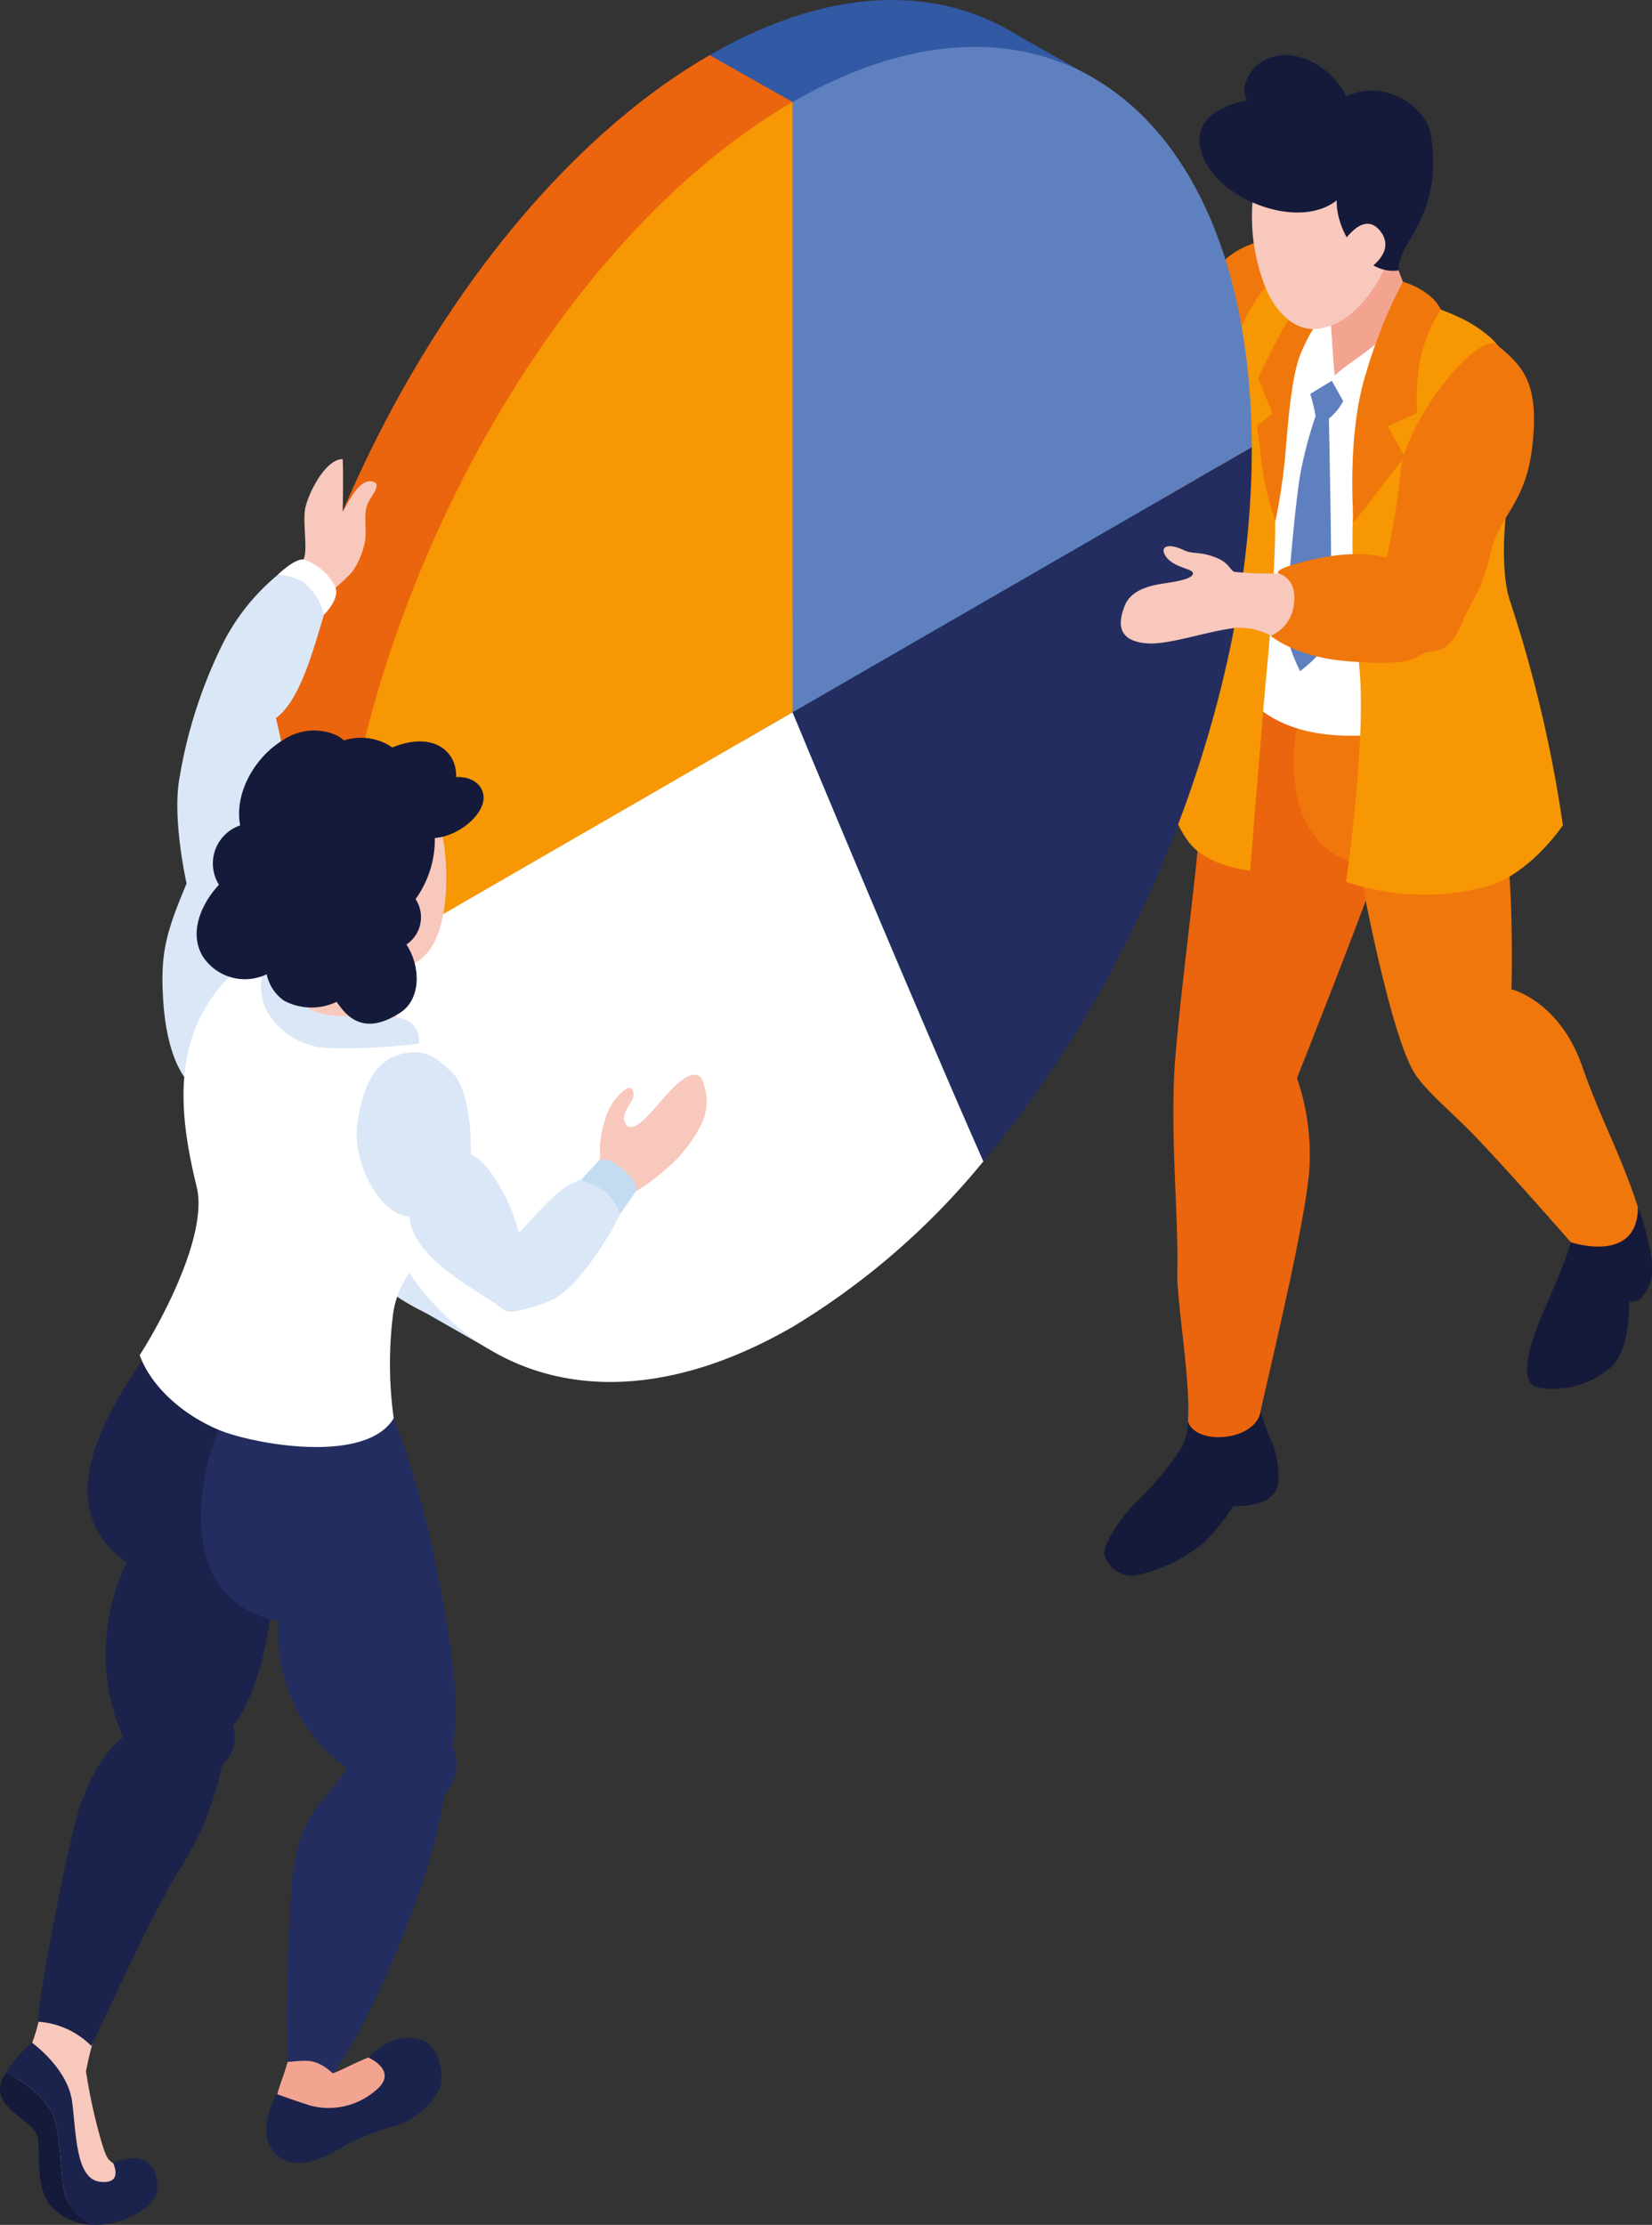 <svg data-name="グループ 7629" xmlns="http://www.w3.org/2000/svg" width="144.366" height="194.364"><rect width="100%" height="100%" fill="#333333" stroke="none"/><defs><clipPath id="a"><path data-name="長方形 12123" fill="none" d="M0 0h144.366v194.364H0z"/></clipPath></defs><g data-name="グループ 7628" clip-path="url(#a)"><path data-name="パス 33973" d="M84.589 41.751c3.626-1.79 11.554-3.1 13.244-3.9 1.016-1.34 2.518-4.45 3.746-6.276.939-1.4 2.355-5.311 4.191-7.561 2.054-2.516 3.953-2.976 6.619-3.357a1.694 1.694 0 011.845.732c.571.95.175 2.357.013 3.331-.273 1.652-.585 3.3-.885 4.948-.363 1.993-4.289 6.2-5 6.947-.859.9-3.733 5.83-4.436 6.863a13.036 13.036 0 01-5.692 2.944c-.988.214-8.757 2.18-12.968 2.11-.032-.828-.663-4.831-.679-6.776" fill="#f0770b"/><path data-name="パス 33974" d="M110.161 123.314a20.021 20.021 0 001.071 2.85 8.138 8.138 0 01.448 3.62 2.195 2.195 0 01-1.537 1.461 5.473 5.473 0 01-2.358.3 17.59 17.59 0 01-2.531 3.175 13.806 13.806 0 01-6.057 2.916 2.516 2.516 0 01-2.712-1.958c0-.832 1.561-3.374 2.973-4.587a32.369 32.369 0 003.478-4.133 4.95 4.95 0 00.878-2.8z" fill="#151a3b"/><path data-name="パス 33975" d="M143.025 105.15a21.629 21.629 0 011.326 5 3.8 3.8 0 01-.791 3.064 1.127 1.127 0 01-1.186.495s.168 3.876-1.483 5.634a7.845 7.845 0 01-6.523 1.878c-1.582-.4-.89-3.262.3-6.128s2.759-5.984 2.961-8.478c3.582-.905 5.4-1.47 5.4-1.47" fill="#151a3b"/><path data-name="パス 33976" d="M109.153 56.52s-4.01 12.338-4.453 17.262-1.474 12.4-1.99 18.6.307 14.107.172 18.807c-.069 2.392 1.19 9.559.932 12.969.648 2.169 5.888 1.749 6.347-.844.285-1.608 4.144-17.145 4.282-21.586a20.6 20.6 0 00-1.1-7.545s5.62-14.167 7.555-19.725 0-12.188 0-12.188z" fill="#eb640e"/><path data-name="パス 33977" d="M126.96 59.388A40.426 40.426 0 01131 69.592c1.427 5.837 1.084 16.826 1.084 16.826s4.191 1.02 6.179 6.729c1.582 4.545 3.363 7.655 4.871 12.3 0 5.057-5.871 3.068-5.871 3.068s-4.707-5.391-8.018-8.894c-2.456-2.6-4.863-4.428-5.808-6.174-2.213-4.087-4.712-17.984-4.712-17.984s-6.576-.782-5.561-10.912c.687-6.85 13.794-5.161 13.794-5.161" fill="#f0770b"/><path data-name="パス 33978" d="M120.294 25.387c-1.251-.393-6.155-1.981-6.643-1.739-3.512 1.743-5.72 8.307-6.233 12.925a29.184 29.184 0 001.182 10.232 4.488 4.488 0 00-.394 3.892c.117.943-1.573 2.2-1.932 3.089a4.254 4.254 0 00.526 4.714c1.748 1.885 3.47 5.068 9.265 5.67s10.238-1.4 12.034-3.8c.425-.566.005-4.774-1.261-5.581.964-2.931 1.95-6.589 2.894-10.106 1.42-5.292 2.7-10.382-.365-14.378-1.344-1.752-6.343-4.021-9.071-4.917" fill="#fff"/><path data-name="パス 33979" d="M120.888 19.057s-4.7 3.533-6.217 5.931-.154 4.052.644 9.587c4.3-1.5 7.666-4.763 8.687-7.737-1.488-.82-3.114-7.781-3.114-7.781" fill="#f3a491"/><path data-name="パス 33980" d="M113.668 41.22a36.569 36.569 0 011.3-4.867 15.275 15.275 0 00-.644-2.476l2.087-.824 1.219 1.465a5.181 5.181 0 01-1.5 2.057c.044 2.131.121 6.034.167 9.572.073 5.651 0 9.716 0 9.716a12.744 12.744 0 01-2.681 2.769 13.9 13.9 0 01-1.3-3.816s.746-10.358 1.352-13.594" fill="#5f80bf"/><path data-name="パス 33981" d="M125.468 27.1a27.872 27.872 0 00-4.947 2.712c-1.957 1.62-2.89 2.056-3.865 2.992-.092-.233-.356-4.632-.356-4.632s-1.631.2-1.617.235a5.784 5.784 0 00-1.3 2.648 9.015 9.015 0 00.29 3.865l2.711-1.656 1.857 3.312a69.193 69.193 0 005.274-4.991 9.3 9.3 0 001.957-4.485" fill="#fff"/><path data-name="パス 33982" d="M114.968 24.647s-1.155-2.851-3.807-.2-5.572 9.549-4.728 15.746c.524 3.841-.328 9.507-.9 13.9-.612 4.7-3.579 15.05-3.579 15.05s.713 3.312 2.418 4.958 4.879 1.97 4.879 1.97 1.305-16.312 1.5-18.02.838-10.732.661-13.41 1.357-11.6 1.964-13.581 4.252-6.04 4.252-6.04z" fill="#f79703"/><path data-name="パス 33983" d="M115.59 27.471a16.313 16.313 0 00-1.932 3.443c-.86 2.072-1.136 6.623-1.381 9.28a52 52 0 01-.817 5.325 26.481 26.481 0 01-1.188-4.852c-.184-1.963-.436-3.474-.436-3.474l1.371-1.074-1.27-3.069s3.352-7.3 4.767-7.723.886 2.144.886 2.144" fill="#f0770b"/><path data-name="パス 33984" d="M123.988 26.189a30.956 30.956 0 00-5.167 12.511c-1.175 7.263-.433 14.744 0 19.934.546 6.546-1.19 18.4-1.19 18.4a21.393 21.393 0 0012.247.429c3.838-1.07 6.7-5.366 6.7-5.366a114.721 114.721 0 00-4.612-19.565c-1.088-3.172-.4-10.055.891-14.016a10.134 10.134 0 00-2.4-8.839c-2.358-2.167-4.575-2.456-6.468-3.493" fill="#f79703"/><path data-name="パス 33985" d="M122.6 24.609s2.436.671 3.3 2.406a14.471 14.471 0 00-1.792 4.328 22.077 22.077 0 00-.279 4.738l-2.572 1.15 1.5 2.652-4.46 5.77s-.668-7.6 1.091-13.094a43.5 43.5 0 013.206-7.95" fill="#f0770b"/><path data-name="パス 33986" d="M109.414 18.379c.086-2.042.527-4.607 2.1-6.064 1.552-1.44 4.217-1.582 6.231-1.441 3.124.218 5.322 3.672 4.769 7.667-.51 3.689-2.974 9.374-7.088 10.145-2.094.392-3.717-1.179-4.676-3.192a16.578 16.578 0 01-1.333-7.115" fill="#f8c8bc"/><path data-name="パス 33987" d="M110.281 13.626a.067.067 0 01-.01-.019c.011.035.012.034.01.019" fill="#181515"/><path data-name="パス 33988" d="M119.362 19.79s.756-1.624 2.041-.733-1.02 3.6-1.02 3.6z" fill="#f8c8bc"/><path data-name="パス 33989" d="M125.05 11.86c-.418-2.712-4.211-5-7.426-3.429-1.027-2.329-4.065-4.258-6.5-3.415a3.41 3.41 0 00-2.384 2.61 2.007 2.007 0 00.218 1.127 8.24 8.24 0 00-2.033.669c-2.338 1.1-2.679 2.963-1.323 5.173 1.94 3.16 8.084 5.381 11.211 2.911-.06 2.877 2.524 6.567 5.409 6.116-.184-2.379 3.933-4.6 2.83-11.762" fill="#151a3b"/><path data-name="パス 33990" d="M117.072 21.623s1.914-3.409 3.505-1.488-1.21 3.526-1.21 3.526z" fill="#f8c8bc"/><path data-name="パス 33991" d="M62.017 4.815c22.115-12.769 40.049.734 40.123 30.156L62.017 58.136z" fill="#3259a4"/><path data-name="パス 33992" d="M21.894 81.3C21.968 51.794 39.9 17.584 62.017 4.815v53.321z" fill="#eb640e"/><path data-name="パス 33993" d="M21.894 81.3l40.123-23.164S72.14 82.529 78.69 97.353a64.527 64.527 0 01-16.673 14.465c-22.161 12.795-40.126-.786-40.126-30.334v-.183" fill="#dae7f6"/><path data-name="パス 33994" d="M102.14 34.971v.179c0 21.614-9.617 45.774-23.453 62.2-6.547-14.821-16.67-39.214-16.67-39.214z" fill="#239eae"/><path data-name="パス 33995" d="M29.145 85.4l-7.252-4.1 5.284-12.722 10.891.915z" fill="#eb640e"/><path data-name="パス 33996" d="M62.017 4.815l7.251 4.1-5.391 13.276-8.47-7.209z" fill="#eb640e"/><path data-name="パス 33997" d="M94.976 6.493l-7.6-4.278-3.707.9L89.33 9.72z" fill="#3259a4"/><path data-name="パス 33998" d="M42.7 117.841l-6.854-3.92v-4.253l8.781 1.029z" fill="#dae7f6"/><path data-name="パス 33999" d="M69.268 8.91c22.116-12.768 40.05.734 40.123 30.156L69.268 62.231z" fill="#5f80bf"/><path data-name="パス 34000" d="M29.145 85.4c.073-29.511 18.007-63.721 40.122-76.49v53.321z" fill="#f79703"/><path data-name="パス 34001" d="M29.145 85.4l40.122-23.169S79.39 86.624 85.94 101.448a64.553 64.553 0 01-16.673 14.466c-22.161 12.794-40.126-.787-40.126-30.335v-.183" fill="#fff"/><path data-name="パス 34002" d="M109.391 39.066v.178c0 21.614-9.618 45.774-23.454 62.2-6.55-14.824-16.673-39.217-16.673-39.217z" fill="#242d5f"/><path data-name="パス 34003" d="M130.661 30c2.475 2 3.853 3.44 3.254 8.925-.561 5.143-2.947 6.121-3.666 9.394s-1.468 3.738-2.5 6.12-1.824 2.35-3.045 2.539c-1 .156-.44 1.376-7.239.759-4.353-.4-6.415-2.192-6.415-2.192l.677-5.45s-.7-.372 3.013-1.221c4.2-.96 6.443-.14 6.443-.14a64.9 64.9 0 001.227-7.638c.333-3.754 5.851-11.367 8.254-11.1" fill="#f0770b"/><path data-name="パス 34004" d="M111.724 50.092s1.64.367 1.354 2.606a3.335 3.335 0 01-2.031 2.845 5.553 5.553 0 00-3.054-.692c-2.411.261-5.8 1.487-7.711 1.355-2.767-.191-2.545-1.91-1.989-3.3s2.213-1.767 3.613-1.967c1.523-.217 2.547-.52 2.307-.96-.159-.291-1.676-.462-2.294-1.317-.642-.886.082-1.3 1.574-.584.758.365 1.377.056 2.859.67 1.158.479 1.168 1.2 1.609 1.222a32.427 32.427 0 003.763.123" fill="#f8c8bc"/><path data-name="パス 34005" d="M34.717 179.368c2.111.837 2.714 1.6 2.146 2.949a6.736 6.736 0 01-4.844 3.617c-2.839.59-4.966 4.512-8 1.388-.777-.8-.093-2.91.175-4.017-.055-.772 1.315-3.206 1.209-5.29 2.993 1.14 3.328.445 4.133.97a20.771 20.771 0 01-.456 2.139c1.083-.331 4.222-2.316 5.635-1.756" fill="#f3a491"/><path data-name="パス 34006" d="M24.169 182.932s1.774.638 2.916 1a6.294 6.294 0 005.98-1.522c1.63-1.579-.876-2.665-.876-2.665s2.235-2.558 4.876-1.455c1.226.513 1.958 3.2 1.258 4.4a6.866 6.866 0 01-3.475 2.942 22.713 22.713 0 00-4.425 1.633c-1.649 1-4.45 2.712-6.333.9s.079-5.232.079-5.232" fill="#1b234d"/><path data-name="パス 34007" d="M7.514 180.949a48.144 48.144 0 001.382 6.26c.346 1.024.429 1.626 1.414 1.937 2.027.123 2.125.473 2.6 1.494.414.891-2.464 2.682-4.42 2.428-.521-.068-2.884-.125-3.652-1.37-1.128-1.83.1-3.434-.581-5.54-.768-2.366-3.849-2.274-2.926-4.794a25.821 25.821 0 011.478-2.9 14.346 14.346 0 00.842-3.525c2.175 1.014 4.089.823 5.183 1.244a30.069 30.069 0 00-1.319 4.771" fill="#f8c8bc"/><path data-name="パス 34008" d="M5.5 190.827c-.249-1.681-.249-5.167-1.058-6.474a8.925 8.925 0 00-3.952-3.245 9.654 9.654 0 012.317-2.648s3.129 2.224 3.5 5.179.34 6.709 2.431 6.958 1.143-1.64 1.143-1.64 3.461-1.678 3.853 1.679c.136 1.165-.369 2.114-2.393 3.055a7.045 7.045 0 01-3.361.661 4.442 4.442 0 01-2.48-3.525" fill="#1b234d"/><path data-name="パス 34009" d="M3.309 186.794c-.236-1.694-4.644-2.692-2.9-5.554.029-.047.058-.085.086-.131a8.908 8.908 0 013.951 3.244c.81 1.307.81 4.794 1.059 6.474a4.443 4.443 0 002.482 3.526 5.226 5.226 0 01-3.146-1.246c-1.868-1.619-1.292-4.619-1.528-6.313" fill="#151a3b"/><path data-name="パス 34010" d="M15.575 114.6c-5.146 6.671-12.254 16.455-4.5 21.9a18.143 18.143 0 00-.306 15.277c-1.937 1.36-3.435 4.549-4.133 7.217-1.216 4.644-3.385 16.075-3.292 17.624a7.2 7.2 0 014.637 2.116c2.14-4.423 5.086-11.118 7.634-15.294a26.521 26.521 0 003.8-9.269 3.076 3.076 0 00.938-3.375c2.063-2.714 2.887-6.741 3.323-9.9.429-3.117-.031-5.326 1.958-7.938a18.861 18.861 0 003.058-4.612 30.347 30.347 0 001.507-5.755 18.643 18.643 0 01-14.63-7.983" fill="#1b234d"/><path data-name="パス 34011" d="M39.51 152.632c.866-3.968-.354-10.282-.959-13.615-1.052-5.795-2.95-13.165-5.644-18.459-2.249 2.912-8.834 4.417-13.347 3.214-3 6.659-3.528 16.307 4.8 17.839a14.364 14.364 0 005.953 12.846c-2.519 3.852-4.092 3.754-4.8 9.879a154.877 154.877 0 00-.386 15.795c1.678-.128 2.445-.364 3.957.994 3.4-4.427 9.015-17.809 9.713-24.3 1.173-1.225 1.438-3.285.715-4.19" fill="#242d5f"/><path data-name="パス 34012" d="M32.505 42.058c-1.072-.208-1.948 1.578-2.555 2.66.022-1.436.053-3.172 0-4.61-1.422-.01-2.856 2.646-3.246 4.155-.267 1.031.1 3.123-.057 4.154-.19 1.27-1.135 1.838-1.952 2.631a6.255 6.255 0 012.521 1.893 21.218 21.218 0 003.528-2.93 6.711 6.711 0 001.069-2.355c.33-1.141-.074-2.306.24-3.45.2-.732 1.511-1.942.452-2.148" fill="#f8c8bc"/><path data-name="パス 34013" d="M61.467 94.627c-.24-.98-1.015-.98-2.118-.082-1.652 1.346-4.171 5.46-4.8 3.318-.16-.545.456-1.274.754-1.929.163-.359.041-1.307-.754-.695A4.945 4.945 0 0052.83 98a8.162 8.162 0 00-.4 2.347 3.819 3.819 0 01-.819 2.771c-.368.327.714 2.307 1.813 2A15.46 15.46 0 0058 102.3a12.361 12.361 0 003.186-3.879 4.628 4.628 0 00.28-3.8" fill="#f8c8bc"/><path data-name="パス 34014" d="M24.986 76c.618-2.29.223-9.219-.879-13.262 2.123-1.552 3.252-5.9 4.328-9.454.487-1.607-2.349-4.31-4.165-3.063a18.8 18.8 0 00-4.8 6.007 41.7 41.7 0 00-3.778 11.7c-.674 3.571.611 9.24.613 9.25-1.674 4.034-2.247 5.805-2.083 9.5.141 3.17.813 8.4 4.663 9.5 3.125.893 5.519-4.109 7.014-6.272 1.079-1.561 2.806-3.868 2.832-5.914.033-2.52-2.379-5.872-3.747-7.982" fill="#dae7f6"/><path data-name="パス 34015" d="M21.346 87.5a.776.776 0 01.546-.546c3.762-1.037 4.637-3.069 5.29-6.474a.773.773 0 011.128-.459 23.708 23.708 0 006.3 2.741C32.5 89.056 36.32 90.4 37.979 92.9c.418.632-3.936 3.8-6.264 3.472a14.409 14.409 0 01-5.729-2.018c-1.9-1.209-5.191-4.272-4.64-6.858" fill="#f8c8bc"/><path data-name="パス 34016" d="M25.7 73.059c.351-3.24 3.007-7.557 6.642-7.283 3.7.28 6.222 5.778 6.51 8.337.491 4.35.108 12.552-6.758 9.918-5.348-2.051-6.918-6.138-6.394-10.972" fill="#f8c8bc"/><path data-name="パス 34017" d="M40.2 99.4c.384-2.751-1.315-6.687-4.045-8.581-2.869-.725-5.948 1.7-9.064-.852-2.218-1.81-2.091-3.975-2.491-4.281-2.94-2.237-4.593-.68-6.087 1.467-3.474 5-2.671 11.026-1.324 16.539.993 4.059-2.936 11.494-4.979 14.689.858 2.449 3.4 5.035 6.834 6.5 2.948 1.261 12.9 3.111 15.361-.979a34.972 34.972 0 01-.088-8.84 8.2 8.2 0 011.96-4.511c.882-1.039 4.407-2.936 4.778-4.778.417-2.067-1.164-4.173-.857-6.371" fill="#fff"/><path data-name="パス 34018" d="M23.228 84.09a5.1 5.1 0 000 4.067 6.492 6.492 0 005.5 3.407 52.784 52.784 0 007.87-.393 1.921 1.921 0 00-1.246-2.118c-1.54-.618-6.34.268-8.274-.9s-1.833-2.49-2.507-3.615-1.348-.452-1.348-.452" fill="#dae7f6"/><path data-name="パス 34019" d="M39.858 67.888c.093-2.124-1.851-4.091-5.58-2.591a4.822 4.822 0 00-4.209-.616 4.08 4.08 0 00-.631-.433 4.8 4.8 0 00-4.7.406c-2.4 1.422-4.3 4.592-3.748 7.453a3.511 3.511 0 00-1.856 5.184c-1.555 1.676-2.643 4.179-1.428 6.231a4.382 4.382 0 005.6 1.587 3.726 3.726 0 001.522 2.313 5.111 5.111 0 004.584.1c.582.741 2.016 3.283 5.587.929 1.824-1.2 1.759-4.061.517-5.937a2.873 2.873 0 00.8-3.969A8.928 8.928 0 0038 73.206c1.81-.124 3.9-1.648 4.219-3.153.249-1.188-.718-2.257-2.363-2.165" fill="#151a3b"/><path data-name="パス 34020" d="M50.75 103.106c-1.769.314-4.07 3.251-5.408 4.588-.919-3.614-3.134-6.6-4.21-6.821.074-2.353-.26-6.008-1.729-7.284-1.012-.879-1.9-1.921-3.923-1.6-2.834.454-3.772 3.144-4.227 6-.59 3.709 2.144 8.27 4.533 8.27.184 3.675 6.131 6.552 7.882 7.9.476.368.694.642 2.041.229a10.728 10.728 0 002.593-.868c2.193-1.02 4.921-5.442 5.911-7.489.8-1.65-1.205-3.334-3.463-2.933" fill="#dae7f6"/><path data-name="パス 34021" d="M50.75 103.106l1.612-1.764s.758-.386 2.19.921 1 1.831 1 1.831l-1.338 1.945a4.626 4.626 0 00-1.316-1.9 6.585 6.585 0 00-2.147-1.035" fill="#c4dcf2"/><path data-name="パス 34022" d="M24.269 50.215s1.47-1.444 2.267-1.335a4.658 4.658 0 012.8 2.473c.313 1.068-1.026 2.352-1.026 2.352a5.006 5.006 0 00-1.77-2.816 4.446 4.446 0 00-2.267-.674" fill="#fff"/></g></svg>